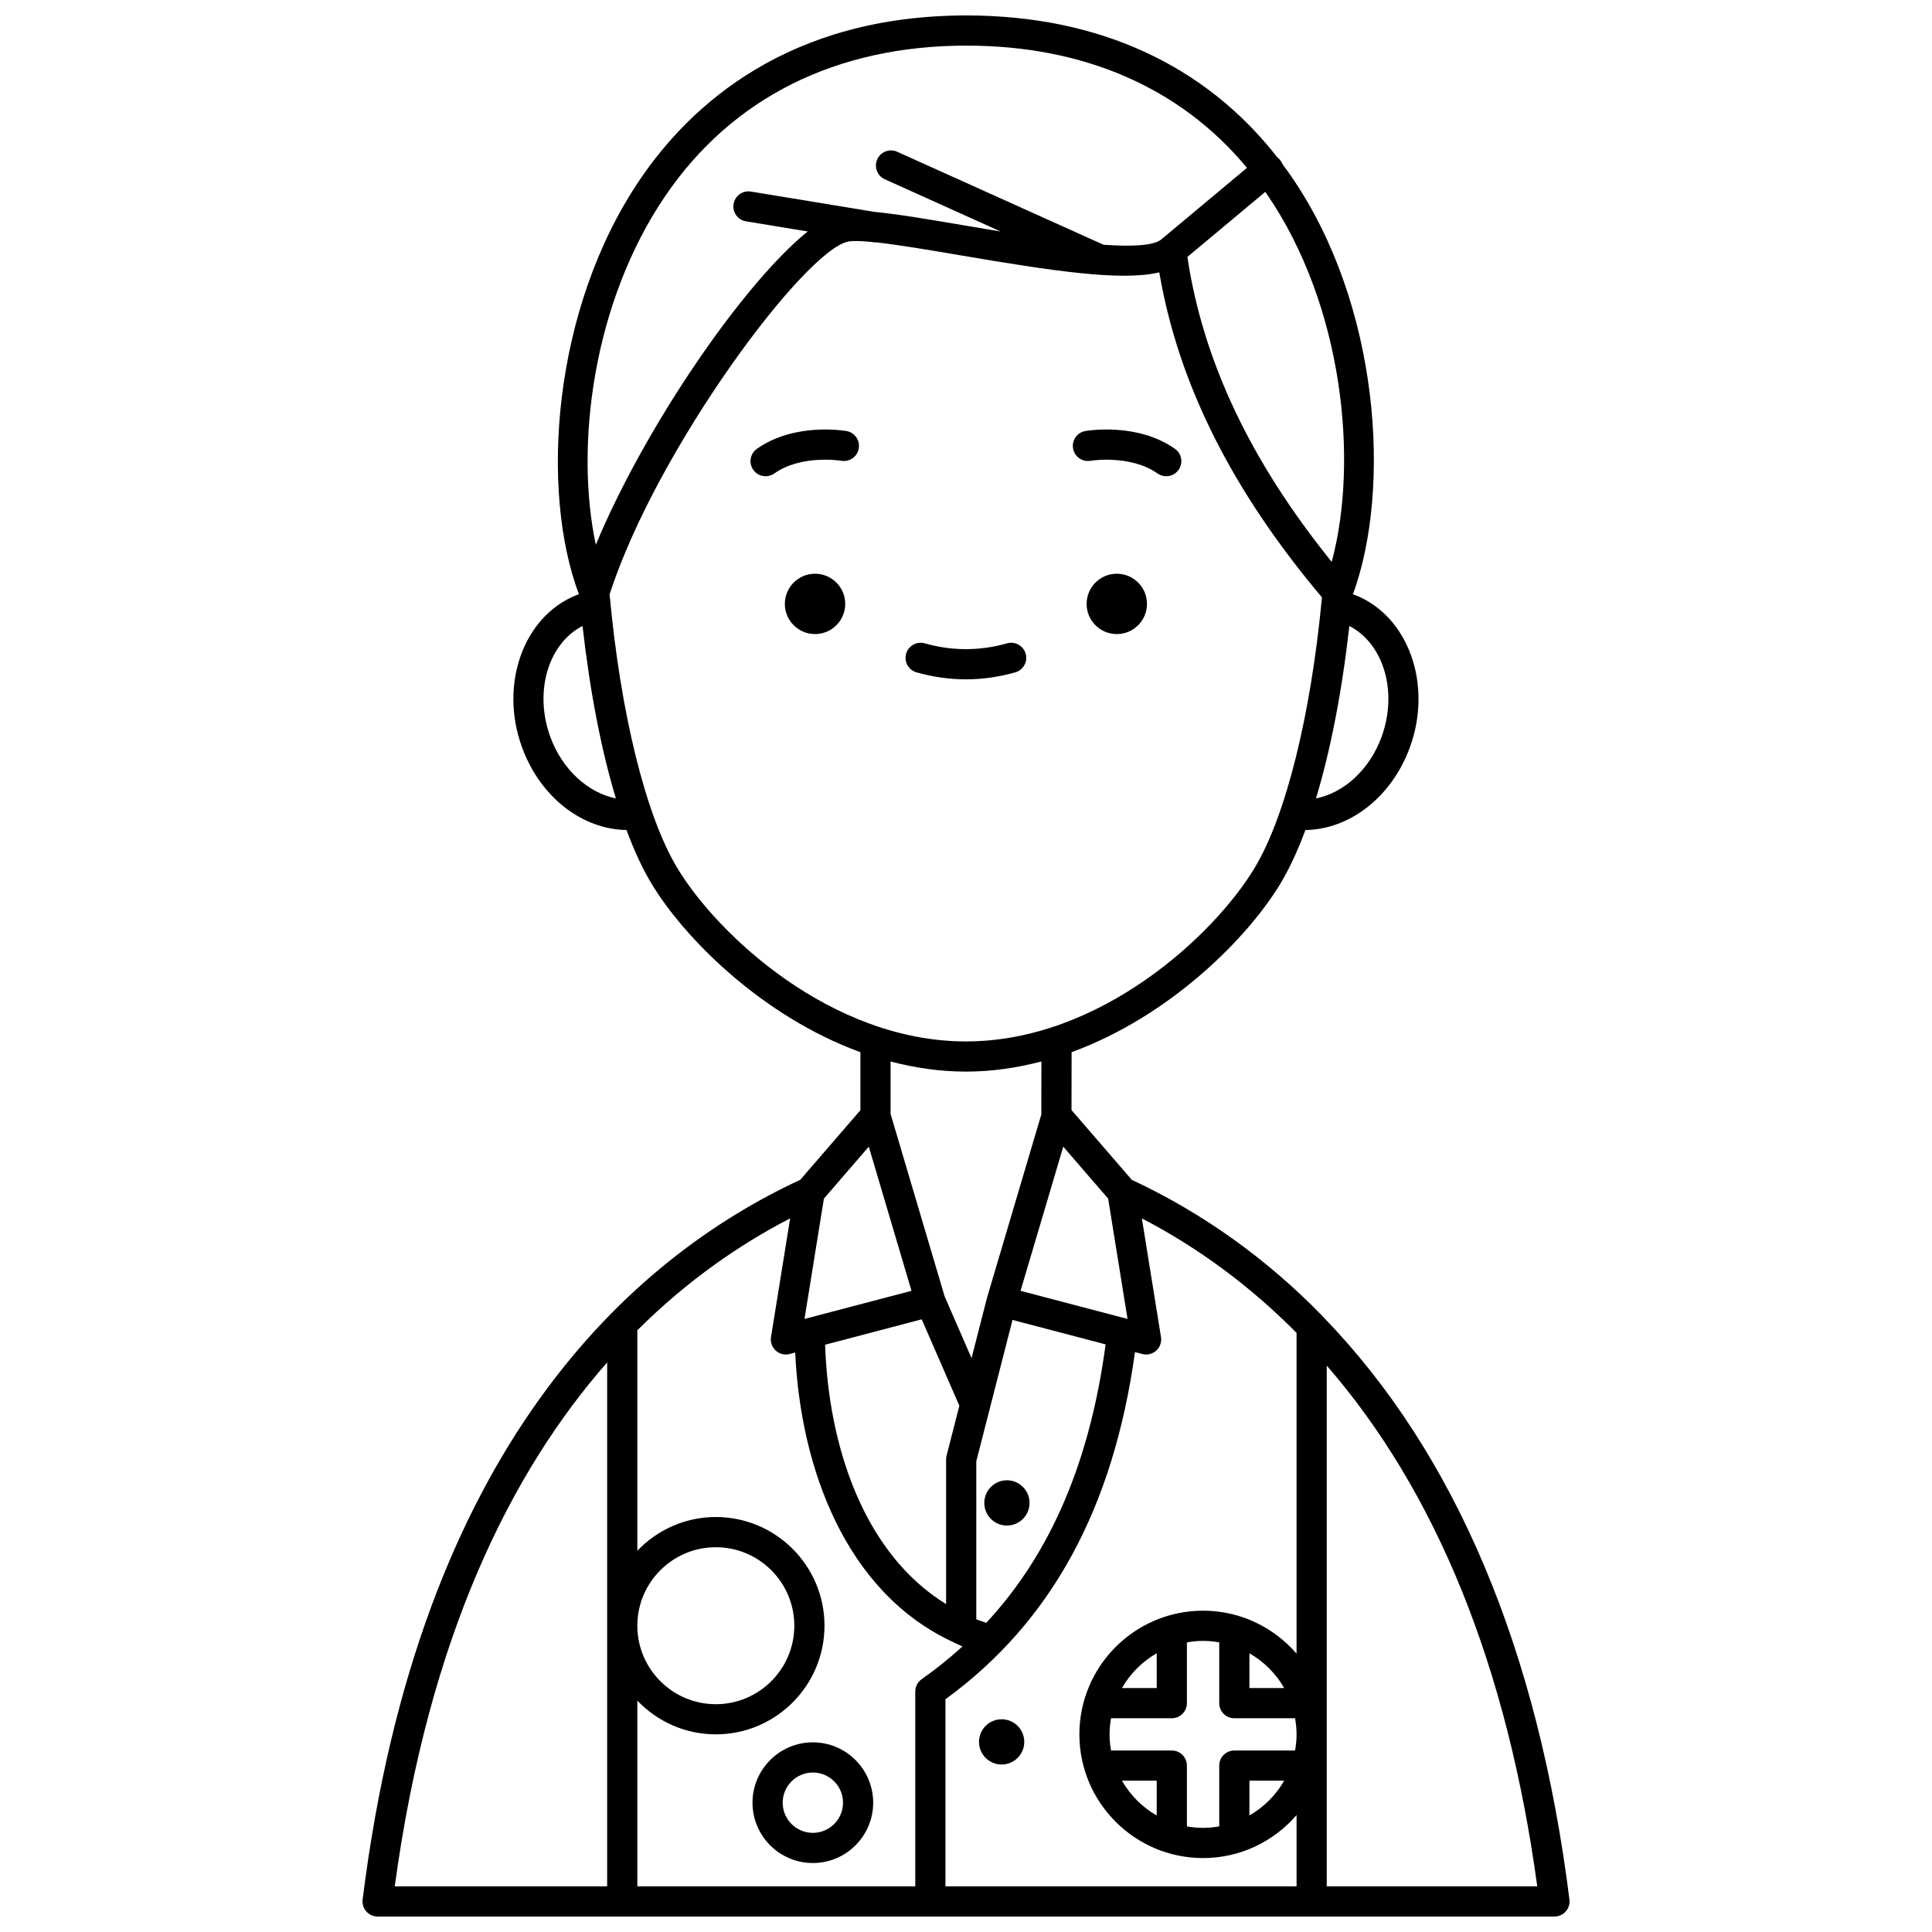 <?xml version="1.0" encoding="UTF-8"?>
<!-- Uploaded to: ICON Repo, www.iconrepo.com, Generator: ICON Repo Mixer Tools -->
<svg width="800px" height="800px" version="1.1" viewBox="144 144 512 512" xmlns="http://www.w3.org/2000/svg">
 <defs>
  <clipPath id="a">
   <path d="m240 148.09h320v503.81h-320z"/>
  </clipPath>
 </defs>
 <path d="m447.96 304.04c0 4.418-3.582 7.996-7.996 7.996-4.418 0-8-3.578-8-7.996 0-4.418 3.582-7.996 8-7.996 4.414 0 7.996 3.578 7.996 7.996"/>
 <path d="m433.01 266.11c0.094-0.023 10.586-1.691 17.754 3.367 0.699 0.496 1.504 0.73 2.301 0.73 1.254 0 2.496-0.586 3.269-1.695 1.273-1.809 0.84-4.297-0.965-5.574-9.977-7.031-23.191-4.805-23.75-4.707-2.176 0.383-3.625 2.453-3.242 4.629 0.375 2.18 2.449 3.625 4.633 3.25z"/>
 <path d="m367.99 304.04c0 4.418-3.582 7.996-8 7.996-4.414 0-7.996-3.578-7.996-7.996 0-4.418 3.582-7.996 7.996-7.996 4.418 0 8 3.578 8 7.996"/>
 <path d="m368.34 258.23c-0.559-0.098-13.77-2.328-23.75 4.707-1.805 1.273-2.238 3.766-0.965 5.574 0.777 1.105 2.016 1.695 3.269 1.695 0.797 0 1.598-0.234 2.301-0.73 7.223-5.09 17.66-3.387 17.766-3.363 2.172 0.355 4.242-1.074 4.617-3.246 0.387-2.18-1.062-4.25-3.238-4.637z"/>
 <path d="m413.06 322.18c2.125-0.602 3.359-2.812 2.754-4.934-0.598-2.129-2.832-3.356-4.934-2.754-7.25 2.051-14.566 2.051-21.812 0-2.102-0.605-4.34 0.629-4.934 2.754-0.602 2.125 0.633 4.336 2.754 4.934 4.336 1.227 8.738 1.852 13.09 1.852 4.348 0 8.746-0.625 13.082-1.852z"/>
 <g clip-path="url(#a)">
  <path d="m494.79 493.14c-0.098-0.129-0.203-0.25-0.316-0.363-14.832-15.25-31.836-27.379-50.527-36.098l-15.988-18.504 0.027-15.34c26.129-9.547 46.73-30.32 55.395-44.766 2.34-3.898 4.535-8.648 6.559-14.098 11.773-0.176 22.844-8.734 27.664-21.844 6.129-16.672-0.328-34.801-14.402-40.406-0.211-0.082-0.449-0.148-0.664-0.223 10.281-28.062 7.07-76.707-16.289-110.69-0.773-1.125-1.562-2.227-2.371-3.309-0.152-0.395-0.371-0.773-0.66-1.121-0.207-0.25-0.441-0.469-0.691-0.652-19.234-24.648-47.59-37.633-82.422-37.633-47.066 0-72.984 23.586-86.438 43.379-23.387 34.395-26.566 82.594-16.242 110.02-0.215 0.074-0.453 0.141-0.66 0.223-14.07 5.606-20.527 23.73-14.398 40.402 4.816 13.113 15.887 21.672 27.664 21.848 2.023 5.449 4.219 10.195 6.559 14.098 8.668 14.445 29.277 35.234 55.426 44.781v15.371l-15.934 18.441c-44.852 20.828-101.03 70.824-115.98 190.75-0.141 1.137 0.211 2.277 0.969 3.144 0.758 0.855 1.852 1.348 3 1.348h311.88c1.148 0 2.238-0.492 3-1.352 0.754-0.859 1.113-2.004 0.969-3.144-8.312-66.305-30.227-118.2-65.125-154.27zm-44.25 131.98c-3.836-2.199-7.019-5.391-9.219-9.223h9.219zm4-17.223h-16.102c-0.242-1.391-0.395-2.812-0.395-4.269 0-1.461 0.152-2.883 0.395-4.273h16.102c2.211 0 4-1.793 4-4v-16.109c1.395-0.242 2.824-0.395 4.285-0.395 1.465 0 2.891 0.152 4.285 0.395v16.109c0 2.207 1.789 4 4 4h16.098c0.242 1.391 0.395 2.816 0.395 4.273 0 1.461-0.152 2.883-0.395 4.269h-16.098c-2.211 0-4 1.793-4 4v16.113c-1.395 0.242-2.824 0.395-4.285 0.395-1.465 0-2.891-0.152-4.285-0.395v-16.113c-0.004-2.211-1.789-4-4-4zm-13.215-16.543c2.199-3.836 5.387-7.019 9.215-9.219v9.219zm33.785-9.219c3.832 2.199 7.016 5.387 9.211 9.219h-9.211zm0 33.762h9.215c-2.195 3.836-5.383 7.023-9.215 9.223zm-12.281-45.047c-18.078 0-32.781 14.703-32.781 32.777s14.707 32.781 32.781 32.781c9.895 0 18.766-4.43 24.777-11.387v18.887h-93.051v-49.586c28.059-20.441 44.5-50.613 50.227-92l1.93 0.508c0.336 0.09 0.676 0.133 1.016 0.133 0.98 0 1.938-0.359 2.688-1.035 1.004-0.91 1.477-2.262 1.258-3.598l-5.066-31.438c14.988 7.781 28.738 17.969 40.992 30.332v85.012c-6.008-6.957-14.875-11.387-24.77-11.387zm-100.16-70.484 25.594-6.727 9.977 22.906-3.387 13.219c-0.082 0.324-0.125 0.66-0.125 0.992v38.348c-22.23-13.672-31.223-42.668-32.059-68.738zm22.887-14.281-28.355 7.449 5.141-31.887 11.895-13.766zm17.168 45.18 9.602-37.469 24.672 6.481c-4.16 31.078-14.57 55.43-31.621 73.781-0.891-0.301-1.793-0.586-2.648-0.926v-41.867zm23.051-83.387 11.895 13.766 5.137 31.887-28.352-7.449zm84.324-108.51c-3.184 8.652-10 14.77-17.348 16.223 3.856-12.738 6.891-28.34 8.84-45.699 9.074 4.668 12.934 17.434 8.508 29.477zm-30.781-144.52c0.113 0.164 0.227 0.324 0.34 0.488 20.336 29.586 24.449 70.91 17.254 97.566-21.555-26.707-34.094-53.219-38.246-80.805zm-159.04 1.125c17.738-26.086 45.34-39.879 79.824-39.879 31.191 0 56.723 11.16 74.367 32.383l-22.574 18.855c-0.043 0.035-0.082 0.07-0.129 0.109-2.047 1.703-7.91 1.938-15.305 1.426l-54.695-24.645c-2.031-0.91-4.383-0.004-5.289 2.004-0.906 2.012-0.008 4.379 2.004 5.285l30.703 13.84c-3.387-0.551-6.629-1.105-9.531-1.598-10.199-1.738-18.055-3.043-23.797-3.586l-32.859-5.398c-2.184-0.359-4.238 1.121-4.59 3.297-0.359 2.18 1.117 4.238 3.293 4.594l16.344 2.684c-17.199 13.859-43.367 52.195-56.145 83.035-5.574-26.125-0.828-64.16 18.379-92.406zm-30.41 143.39c-4.43-12.039-0.566-24.812 8.508-29.477 1.957 17.359 4.984 32.961 8.84 45.699-7.316-1.457-14.168-7.574-17.348-16.223zm33.57 34.586c-8.328-13.883-15-40.93-17.887-72.445 12.426-38.477 51.809-91.383 63.301-93.5 1.215-0.223 3.394-0.141 6.094 0.117l0.52 0.082c0.219 0.035 0.438 0.051 0.652 0.051 0.035 0 0.062-0.016 0.102-0.02 5.898 0.645 14.07 2.027 22.09 3.394 24.727 4.215 42.938 6.953 52.91 4.551 5.047 29.5 19.199 57.746 43.109 86.137-2.926 31.164-9.547 57.871-17.805 71.633-10.68 17.805-40.906 46.043-76.539 46.043-35.637 0-65.863-28.238-76.547-46.043zm76.547 54.039c6.891 0 13.574-1 20-2.684l-0.027 14.047-14.344 48.414c-0.008 0.023 0 0.051-0.008 0.074-0.008 0.023-0.023 0.039-0.031 0.066l-4.106 16.027-7.144-16.406-14.312-48.316v-13.898c6.414 1.68 13.09 2.676 19.973 2.676zm-46.59 38.895-5.07 31.445c-0.215 1.336 0.258 2.688 1.258 3.598 0.746 0.676 1.707 1.035 2.688 1.035 0.34 0 0.68-0.043 1.016-0.133l1.449-0.379c1.383 30.195 13.176 63.605 42.098 76.836 0.184 0.102 0.359 0.199 0.559 0.273 0.562 0.25 1.094 0.531 1.672 0.77-3.387 3.082-6.973 5.984-10.809 8.676-1.066 0.746-1.699 1.969-1.699 3.269v51.633h-73.656v-49.219c5.246 5.492 12.625 8.934 20.801 8.934 15.883 0 28.797-12.914 28.797-28.797 0-15.883-12.914-28.797-28.797-28.797-8.176 0-15.555 3.441-20.801 8.938v-58.426c13.367-13.316 27.312-22.848 40.496-29.656zm-40.496 107.95c0-11.473 9.332-20.801 20.801-20.801s20.801 9.328 20.801 20.801c0 11.469-9.332 20.801-20.801 20.801s-20.801-9.332-20.801-20.801zm-7.996-69.773v138.85h-56.289c9-66.422 31.035-110.1 56.289-138.85zm190.7 138.85v-138.01c29.117 33.543 47.871 79.879 55.785 138.01z"/>
 </g>
 <path d="m343.42 621.73c0 8.82 7.172 15.992 15.992 15.992 8.82 0 15.992-7.172 15.992-15.992s-7.172-15.992-15.992-15.992c-8.816 0-15.992 7.176-15.992 15.992zm23.992 0c0 4.41-3.586 7.996-7.996 7.996-4.41 0-7.996-3.586-7.996-7.996s3.586-7.996 7.996-7.996c4.41 0 7.996 3.586 7.996 7.996z"/>
 <path d="m415.44 605.62c0 3.312-2.688 5.996-6 5.996s-5.996-2.684-5.996-5.996 2.684-5.996 5.996-5.996 6 2.684 6 5.996"/>
 <path d="m416.84 542.29c0 3.312-2.684 5.996-5.996 5.996s-6-2.684-6-5.996 2.688-6 6-6 5.996 2.688 5.996 6"/>
</svg>